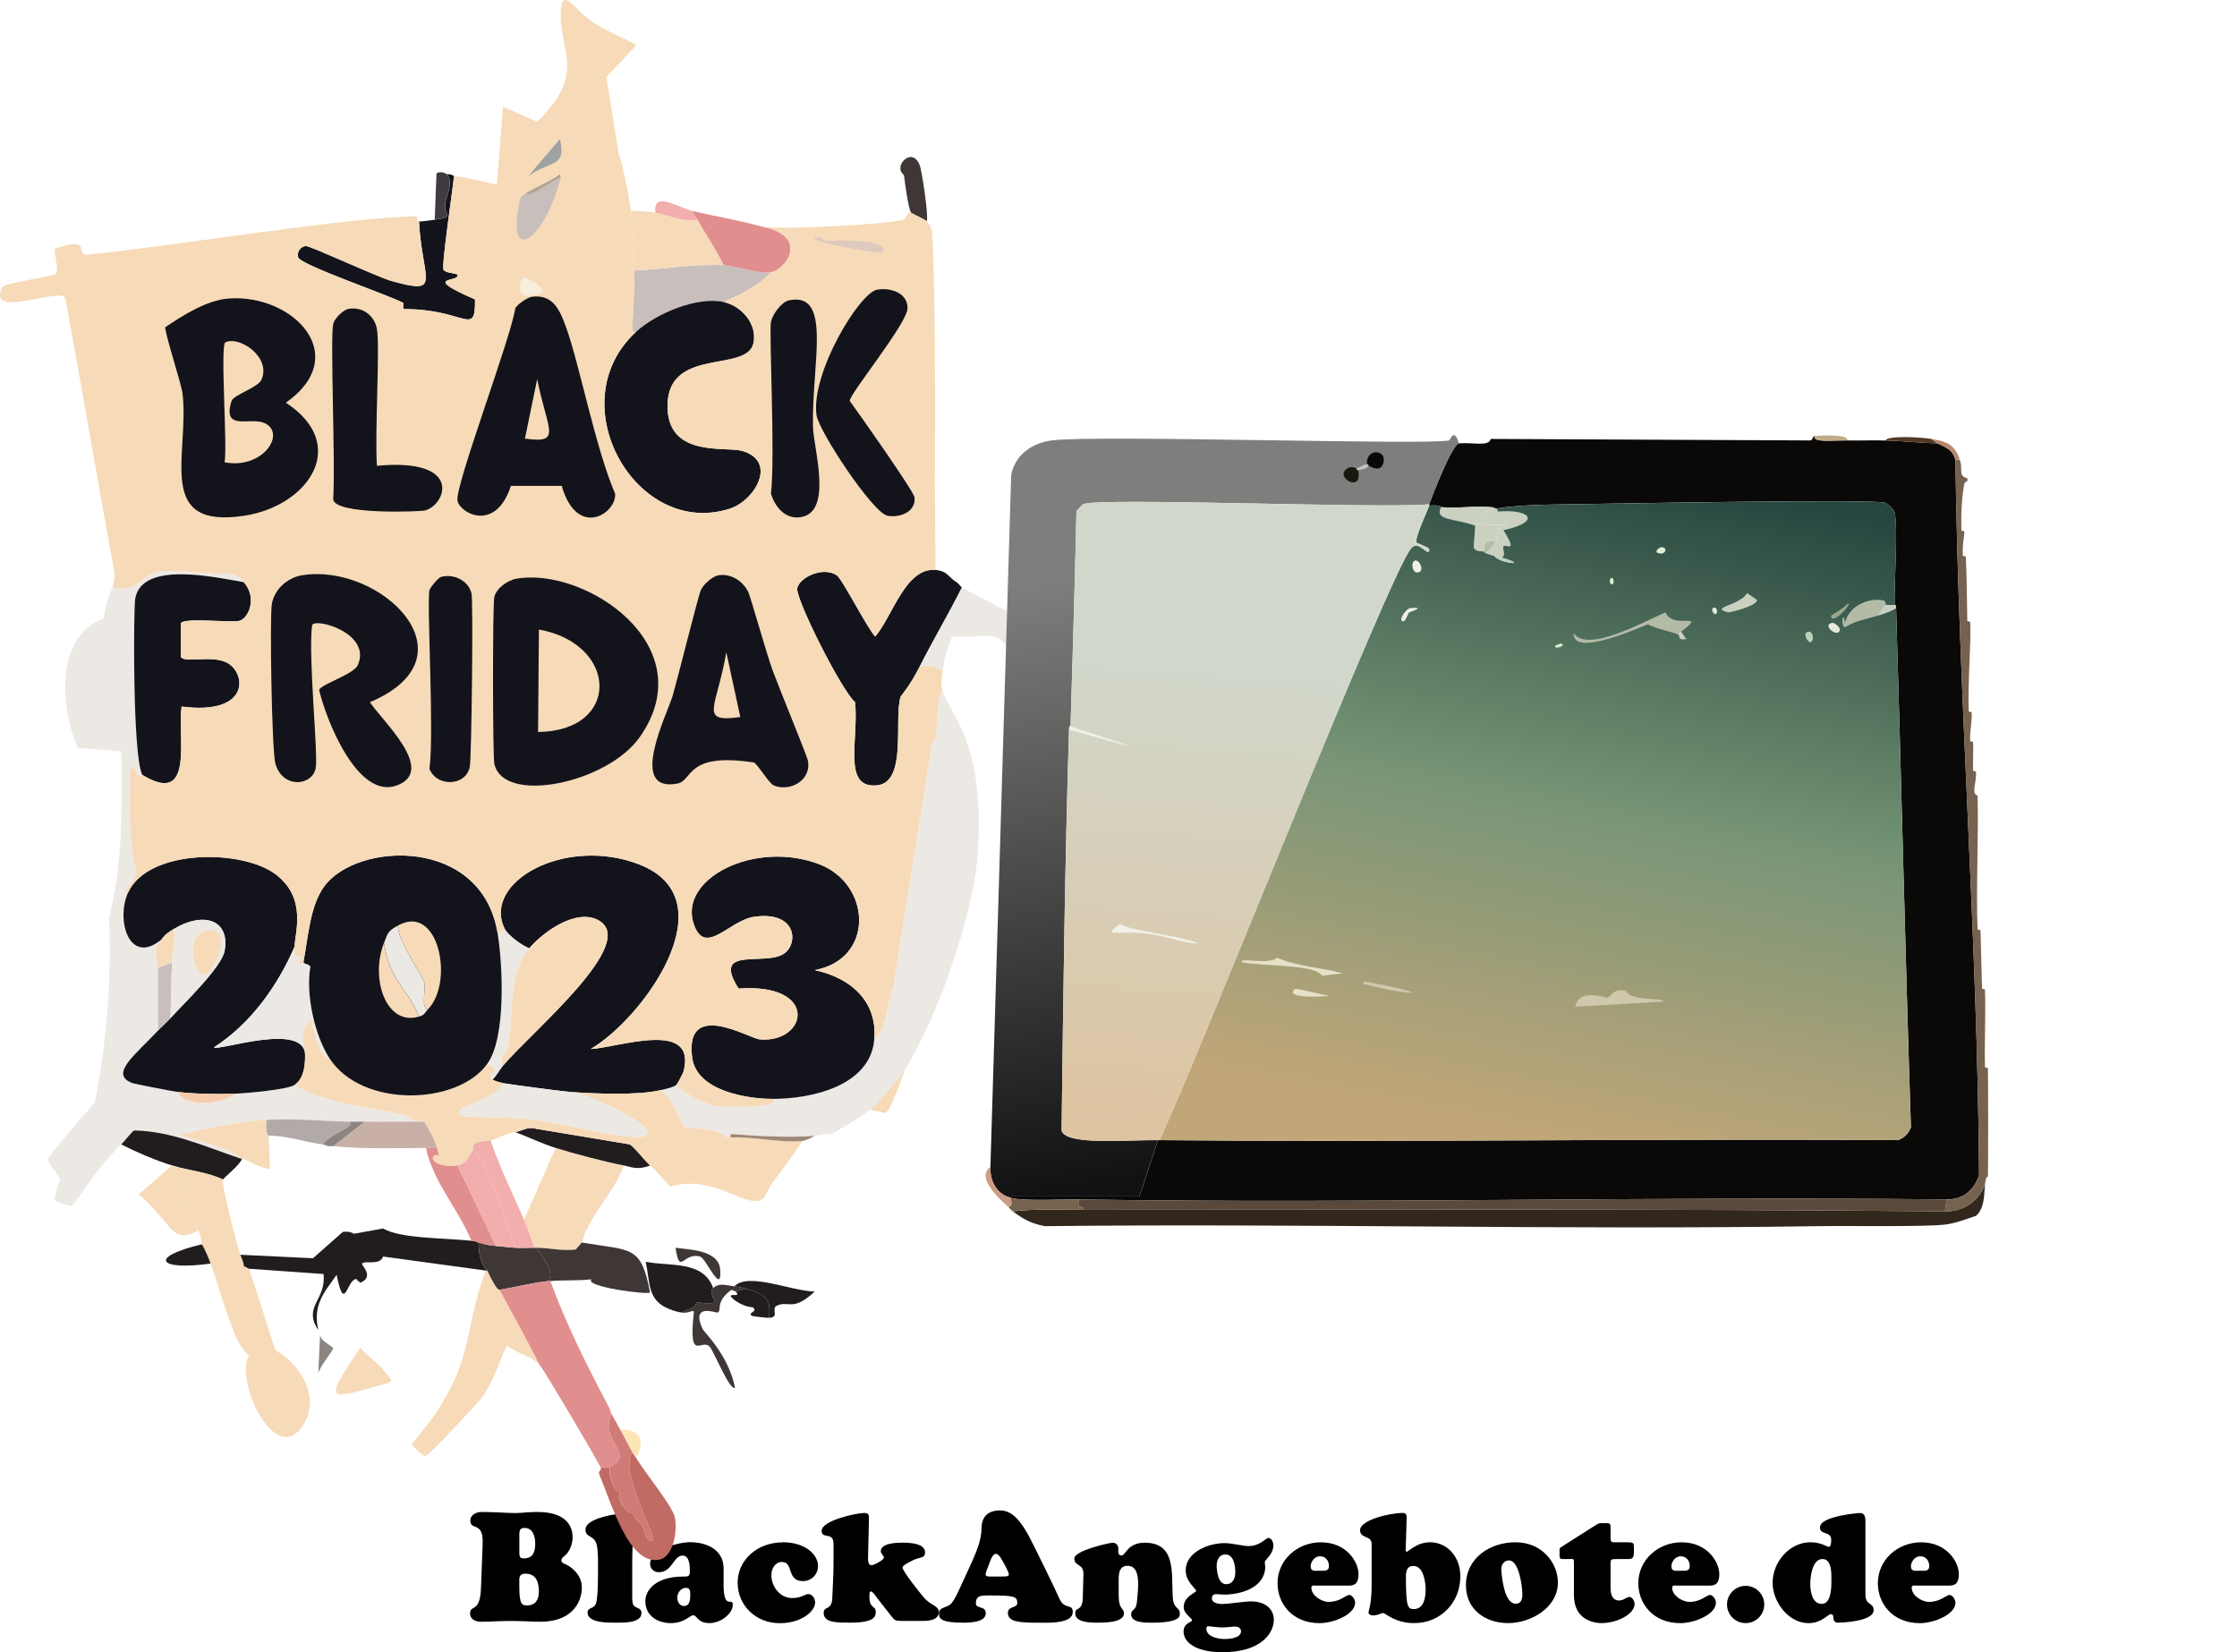 <?xml version="1.0" encoding="UTF-8"?> <svg xmlns="http://www.w3.org/2000/svg" xmlns:xlink="http://www.w3.org/1999/xlink" id="Ebene_1" data-name="Ebene 1" viewBox="0 0 493.74 364.63"><defs><style> .cls-1 { fill: #9ea2a1; } .cls-1, .cls-2, .cls-3, .cls-4, .cls-5, .cls-6, .cls-7, .cls-8, .cls-9, .cls-10, .cls-11, .cls-12, .cls-13, .cls-14, .cls-15, .cls-16, .cls-17, .cls-18, .cls-19, .cls-20, .cls-21, .cls-22, .cls-23, .cls-24, .cls-25, .cls-26, .cls-27, .cls-28, .cls-29, .cls-30, .cls-31, .cls-32, .cls-33, .cls-34, .cls-35, .cls-36, .cls-37, .cls-38, .cls-39, .cls-40, .cls-41, .cls-42, .cls-43, .cls-44 { stroke-width: 0px; } .cls-2 { fill: #b6876d; } .cls-3 { fill: #c06b63; } .cls-4 { fill: #403b42; } .cls-5 { fill: url(#Unbenannter_Verlauf_77); } .cls-6 { fill: #ece8e4; } .cls-7 { fill: #32271d; } .cls-8 { fill: #13141b; } .cls-9 { fill: #d07b77; } .cls-10 { fill: #f0f0e7; } .cls-11 { fill: #f7dab8; } .cls-12 { fill: #c8b0a7; } .cls-13 { fill: #cad1c0; } .cls-14 { fill: #211d1e; } .cls-15 { fill: #c2c2c0; } .cls-16 { fill: #f6ccad; } .cls-18 { fill: #e18e8f; } .cls-19 { fill: #f1aeac; } .cls-20 { fill: #99a990; } .cls-21 { fill: #dcf0cf; } .cls-22 { fill: #8b847f; } .cls-23 { fill: #ddcabd; } .cls-24 { fill: #5a493b; } .cls-25 { fill: url(#Unbenannter_Verlauf_75); } .cls-26 { fill: url(#Unbenannter_Verlauf_93); } .cls-27 { fill: #0a0908; } .cls-28 { fill: #f7eedb; } .cls-29 { fill: #b1aaa9; } .cls-30 { fill: #3e3736; } .cls-31 { fill: #533a25; } .cls-32 { fill: #c2ab88; } .cls-33 { fill: #c8bfbc; } .cls-34 { fill: #9e8877; } .cls-35 { fill: #d0c8ac; } .cls-36 { fill: #cc9d84; } .cls-37 { fill: #bcd1b9; } .cls-38 { fill: #18180f; } .cls-39 { fill: #b3bba7; } .cls-40 { fill: #e6e2c8; } .cls-41 { fill: #77624f; } .cls-42 { fill: #fee5b6; } .cls-43 { fill: #b1a492; } .cls-44 { fill: #e4ebd8; } </style><linearGradient id="Unbenannter_Verlauf_77" data-name="Unbenannter Verlauf 77" x1="367.26" y1="104.58" x2="336.37" y2="262.88" gradientUnits="userSpaceOnUse"><stop offset="0" stop-color="#26453f"></stop><stop offset=".43" stop-color="#709072"></stop><stop offset=".49" stop-color="#7c9677"></stop><stop offset=".92" stop-color="#c1a678"></stop></linearGradient><linearGradient id="Unbenannter_Verlauf_75" data-name="Unbenannter Verlauf 75" x1="256.3" y1="96.05" x2="283.37" y2="255.05" gradientUnits="userSpaceOnUse"><stop offset=".17" stop-color="#7e7e7c"></stop><stop offset="1" stop-color="#121112"></stop></linearGradient><linearGradient id="Unbenannter_Verlauf_93" data-name="Unbenannter Verlauf 93" x1="276.88" y1="111.78" x2="267.24" y2="249.83" gradientUnits="userSpaceOnUse"><stop offset=".26" stop-color="#d1d7cb"></stop><stop offset="1" stop-color="#dec4a1"></stop></linearGradient></defs><g><path class="cls-17" d="m124.51,343.45c-.31.27-.61.48-.61.92s.37.58.71.75c1.39.54,3.81,2.35,3.81,5.2,0,3.4-2.28,7.58-9.11,7.58-1.16,0-2.21-.03-3.23-.1-1.02-.03-2.04-.07-3.09-.07-1.16,0-2.35.03-3.5.07-1.16.07-2.31.1-3.5.1-1.05,0-2.24-.61-2.24-1.8,0-2.11,2.21.03,2.41-5.61l.37-9.79c.2-5.13-2.72-2.79-2.72-5.13,0-1.29,1.39-1.9,2.45-1.9,1.26,0,2.52.07,3.77.1,1.26.07,2.52.14,3.77.14.82,0,1.6-.07,2.38-.14.78-.03,1.6-.1,2.38-.1,6.22,0,7.82,2.96,7.82,5.58,0,1.56-.65,3.23-1.87,4.22v-.02h0Zm-9.89-1.5c0,1.33-.07,1.97.99,1.97,2.04,0,2.52-1.43,2.52-3.3,0-1.53-.51-3.43-2.38-3.43-1.26,0-1.12,1.02-1.12,2.01v2.75h-.01Zm0,8.29c0,3.94.65,4.05,1.7,4.05,1.94,0,2.62-1.33,2.62-3.09,0-2.07-.61-3.91-2.99-3.91-1.05,0-1.29.54-1.33,1.26v1.7h0Z"></path><path class="cls-17" d="m139.54,351.64c0,.61-.03,1.73.14,2.28.37,1.22,1.9.65,1.9,2.07,0,2.28-4.15,2.11-5.61,2.11s-6.29.17-6.29-2.24c0-1.19,1.46-.75,1.87-2.01.44-1.39.44-5.64.44-7.31,0-1.33.07-3.88-.24-5.41-.51-2.52-2.52-1.63-2.52-3.57,0-2.96,8.84-3.67,9.32-3.67,1.16,0,1.43.75,1.43,1.77,0,.78-.44,4.52-.44,9.38v6.6h0Z"></path><path class="cls-17" d="m159.7,349.6c0,5.98,2.04,2.72,2.04,4.56,0,1.94-2.65,4.04-5.13,4.04-2.69,0-2.75-1.73-3.6-1.73-.41,0-.85.44-1.6.85-.75.44-1.77.88-3.33.88-2.82,0-5.64-1.5-5.64-4.86,0-2.41,2.31-5.41,8.29-5.41,1.05,0,1.53.07,1.53-1.16,0-1.12-.03-3.47-1.6-3.47-2.04,0-2.24,3.67-5.27,3.67-1.09,0-1.9-.78-1.9-1.87,0-2.89,5.75-4.76,8.98-4.76,1.94,0,7.24.75,7.24,5.85v3.4h0,0Zm-10.2,2.99c0,.88.48,1.84,1.46,1.84,1.29,0,1.39-1.39,1.39-2.41,0-.75.03-1.6-.92-1.6-1.16,0-1.94,1.09-1.94,2.18h0Z"></path><path class="cls-17" d="m172.76,340.36c5.1,0,7.79,2.82,7.79,5.2,0,1.9-1.43,3.37-3.33,3.37-3.67,0-1.97-4.22-4.66-4.22-1.5,0-2.31,1.53-2.31,2.89,0,2.52,1.87,5.07,4.56,5.07,2.14,0,2.86-.88,3.57-.88.92,0,1.53,1.02,1.53,1.84,0,2.01-3.06,4.59-7.82,4.59-5.13,0-9.28-3.77-9.28-8.97,0-4.9,4.25-8.87,9.96-8.87v-.02h0Z"></path><path class="cls-17" d="m193.53,352.56c-.14-.2-.95-1.36-1.29-1.36-.37,0-.34.75-.34.95-.1,3.03,1.39,2.01,1.39,3.6,0,.95-.24,2.35-5.54,2.35-2.79,0-5.95.1-5.95-2.14,0-1.63,1.8-.44,1.9-3.3.1-2.38.27-5.61.27-7.11v-4.86c0-2.75-2.62-.92-2.62-2.86,0-2.28,7.68-3.94,9.49-3.94.92,0,.99.54.95,1.29l-.17,7.21c-.07,2.18-.07,3.03.75,3.03.54,0,2.72-1.16,2.72-1.67,0-.48-.68-.75-.68-1.43,0-1.77,3.47-1.87,4.66-1.87,1.39,0,5.1.03,5.1,2.14,0,1.53-1.26.82-3.3,2.07-.34.17-1.67.85-1.67,1.26,0,.85,3.98,5.75,4.62,6.53,1.53,1.9,3.4,1.87,3.4,3.3,0,1.05-.78,1.97-3.4,1.97h-4.79c-1.36,0-1.53-.07-2.35-1.12l-3.16-4.04h0,0Z"></path><path class="cls-17" d="m214.17,345.46c1.05-2.35,2.45-5.34,2.45-8.02,0-2.35,1.09-4.11,4.11-4.11s4.83,3.03,6.15,5.27c.58.99,5.71,11.39,6.94,14.18,1.12,2.58,2.96,1.02,2.96,2.96,0,2.48-4.83,2.38-6.53,2.38-4.86,0-7.79-.03-7.79-2.14,0-1.63,2.07-1.02,2.07-2.21,0-1.53-.85-1.67-6.32-1.67-1.77,0-2.82.07-2.82,1.73,0,1.33,2.18.44,2.18,2.21,0,2.04-3.67,2.07-5.03,2.07-4.86,0-5.3-.92-5.3-2.01,0-1.6,1.84-1.12,2.82-2.35.75-.92,1.46-2.55,1.97-3.64l2.14-4.66h0Zm7.14,2.45c.34,0,1.36.07,1.36-.44s-.99-2.28-1.26-2.75c-.31-.54-.88-1.8-1.63-1.8-.82,0-1.39,2.04-1.53,2.41s-.71,1.7-.71,2.11c0,.58.85.48,1.22.48h2.55Z"></path><path class="cls-17" d="m246.91,352.05c0,3.3,1.16,2.72,1.16,4.01,0,2.11-4.52,2.04-5.92,2.04s-4.83,0-4.83-2.04c0-1.63,1.56-.17,1.67-3.5l.14-5.1c.07-2.52-2.01-1.7-2.01-3.5s7.82-3.5,8.5-3.5c.75,0,1.22.65,1.22,1.33,0,.2-.03.41-.03.61,0,.41.17.88.68.88.54,0,.85-.71,1.53-1.43.68-.68,1.7-1.39,3.64-1.39,7.04,0,5.85,6.9,6.19,12.07.17,2.69,1.56,2.07,1.56,3.54,0,.61.14,2.04-6.26,2.04-1.22,0-4.49.07-4.49-1.84,0-1.22,1.12-.65,1.29-2.86.17-2.41,1.12-7.85-2.07-7.85-2.18,0-1.97,2.35-1.97,3.88v2.62h0Z"></path><path class="cls-17" d="m269.9,364.63c-6.29,0-8.67-2.38-8.67-4.56,0-1.97,1.87-2.01,1.87-2.52,0-.44-1.84-1.39-1.84-2.89,0-2.41,2.75-3.13,2.75-3.6,0-.41-2.31-1.97-2.31-4.49,0-4.11,5.13-6.02,8.57-6.02,1.73,0,4.08.65,5.27.65,2.58,0,3.88-1.8,4.39-1.8.78,0,1.12,1.02,1.12,1.67,0,1.9-1.9,3.26-1.9,3.64,0,.34.1.71.1,1.05,0,4.59-5.34,6.15-9.08,6.15-.58,0-1.16-.1-1.77-.1s-.92.37-.92.92c0,1.05,1.5,1.26,2.28,1.26,1.05,0,5-.58,6.36-.58,3.54,0,5.03,2.01,5.03,4.04,0,3.06-2.92,7.17-11.25,7.17h0Zm.34-2.92c1.12,0,3.67-.17,3.67-1.73,0-.71-.68-1.02-1.33-1.02-.51,0-1.84.2-2.92.2-.78,0-2.62-.27-2.99-.27-.31,0-.41.31-.41.54,0,1.8,2.65,2.28,3.98,2.28h0Zm.2-18.66c-1.33,0-1.9,1.26-1.9,2.45,0,1.29.34,4.11,2.07,4.11,1.53,0,2.04-1.33,2.04-2.65,0-1.39-.31-3.91-2.21-3.91h0Z"></path><path class="cls-17" d="m290.36,349.91c-.37,0-.92-.1-.92.48,0,1.7,2.21,3.13,3.81,3.13,2.55,0,3.81-1.53,4.52-1.53s1.33,1.05,1.33,1.7c0,2.62-4.79,4.52-7.85,4.52-6.12,0-9.28-4.42-9.28-8.8,0-5.24,4.45-9.04,9.55-9.04,5.78,0,8.33,4.45,8.33,7,0,2.24-1.02,2.55-2.11,2.55h-7.38,0Zm2.96-4.28c0-1.22-.75-2.18-2-2.18-1.12,0-2.04,1.16-2.04,2.24,0,1.22,1.16.95,2.04.95s2,.2,2-1.02h0Z"></path><path class="cls-17" d="m310.25,341.92c0,.17-.03.54.24.54.17,0,.71-.54,1.6-1.05.88-.54,2.07-1.05,3.57-1.05,3.6,0,6.66,3.03,6.66,7.51,0,5.81-4.35,10.33-10.2,10.33-4.28,0-6.29-2.21-6.83-2.21s-1.09.51-2.21.51c-.48,0-1.02-.14-1.02-.68s.68-1.63.68-6.05v-9.04c0-1.97-2.55-1.09-2.55-3.03,0-2.28,6.6-3.81,9.42-3.81.92,0,.88.71.85,1.46l-.2,6.56h-.01Zm1.73,3.67c-1.5,0-1.67,1.22-1.67,2.38,0,6.59.38,7.14,1.73,7.14,2.24,0,2.62-2.55,2.62-4.28,0-1.6-.44-5.24-2.69-5.24h.01Z"></path><path class="cls-17" d="m323.55,349.88c0-6.08,5.34-9.52,10.95-9.52,5.95,0,9.35,4.66,9.35,8.87,0,5.58-5.98,8.97-10.98,8.97s-9.31-2.96-9.31-8.33h-.01Zm9.48-5.51c-1.12,0-1.73,1.05-1.67,2.04.14,2.14.75,7.38,3.09,7.51,1.29.07,1.56-1.02,1.56-2.11,0-1.53-.68-7.45-2.99-7.45h.01Z"></path><path class="cls-17" d="m355.47,350.39c0,2.28.95,2.82,1.87,2.82,1.05,0,1.67-.78,2.28-.78.68,0,1.16.95,1.16,1.56,0,2.24-3.88,4.21-7.31,4.21-1.73,0-6.08-.75-6.08-6.15v-7c0-.61,0-.85-.17-.95s-.54-.03-1.33-.03c-.88,0-1.33.03-1.5-.14-.24-.24-.17-.58-.17-1.36,0-.48-.1-.85.31-1.12l7.75-4.93c.78-.48.75-.37,1.77-.37,1.36,0,1.43-.14,1.43,1.43,0,1.05-.07,2.11.1,2.52.1.27.34.27,1.22.27h2.38c1.46,0,1.46.1,1.46,1.63,0,1.94-.24,2.07-1.56,2.07h-2.35c-1.19,0-1.26.03-1.26,1.26v5.07h0Z"></path><path class="cls-17" d="m369.99,349.91c-.37,0-.92-.1-.92.48,0,1.7,2.21,3.13,3.81,3.13,2.55,0,3.81-1.53,4.52-1.53s1.33,1.05,1.33,1.7c0,2.62-4.79,4.52-7.85,4.52-6.12,0-9.28-4.42-9.28-8.8,0-5.24,4.45-9.04,9.55-9.04,5.78,0,8.33,4.45,8.33,7,0,2.24-1.02,2.55-2.11,2.55h-7.38,0Zm2.96-4.28c0-1.22-.75-2.18-2.01-2.18-1.12,0-2.04,1.16-2.04,2.24,0,1.22,1.16.95,2.04.95s2.01.2,2.01-1.02h0Z"></path><path class="cls-17" d="m385.29,358.2c-2.28,0-4.11-1.84-4.11-4.11s1.84-4.11,4.11-4.11,4.11,1.84,4.11,4.11-1.84,4.11-4.11,4.11Z"></path><path class="cls-17" d="m411.74,351.98c0,2.38,1.8,1.6,1.8,3.37,0,2.58-7.45,2.75-7.82,2.75-1.73,0-.51-1.87-1.63-1.87-.31,0-.82.48-1.6.99-.78.48-1.84.99-3.33.99-4.45,0-7.92-4.73-7.92-8.91,0-4.52,3.67-8.94,8.36-8.94,2.35,0,3.67,1.02,4.04,1.02.51,0,.54-1.12.54-1.5,0-2.11-2.48-.99-2.48-2.82,0-2.52,8.67-3.16,8.77-3.16,1.02,0,1.26.71,1.26,1.84v16.25h.01Zm-9.49-7.92c-2.28,0-2.69,3.91-2.69,5.51s.41,4.39,2.52,4.39c2.28,0,2.14-4.18,2.14-5.68,0-1.33,0-4.22-1.97-4.22h0Z"></path><path class="cls-17" d="m422.86,349.91c-.37,0-.92-.1-.92.48,0,1.7,2.21,3.13,3.81,3.13,2.55,0,3.81-1.53,4.52-1.53s1.33,1.05,1.33,1.7c0,2.62-4.79,4.52-7.85,4.52-6.12,0-9.28-4.42-9.28-8.8,0-5.24,4.45-9.04,9.55-9.04,5.78,0,8.33,4.45,8.33,7,0,2.24-1.02,2.55-2.11,2.55h-7.38,0Zm2.96-4.28c0-1.22-.75-2.18-2.01-2.18-1.12,0-2.04,1.16-2.04,2.24,0,1.22,1.16.95,2.04.95s2.01.2,2.01-1.02h0Z"></path></g><g><g><g><path class="cls-30" d="m162.05,283.87c.94.1,2.55.45,3.48.77-2.08-.25-2.94.37-3.09.39-.05,0-.86-.29-.97-.39-3.76,2.65-2.05,4.67-3.09,5.02-.36.12-6.01-2.19-3.29,3.67.32.68,5.67,5.62,7.15,12.95-1.22.68-4.69-8.12-5.6-9.08-1.86-1.94-4.74,3.83-3.48-7.73-.25-.49-1.12.46-2.71.19,1.17-.9,2.84-.58,3.29-2.32,7.28,1.33,1.85-1.5,3.67-3.09,1.41-1.23,2.81-.58,4.64-.39h0Z"></path><path class="cls-22" d="m70.64,294.69c.48,1.59,2.85,2.38,2.9,2.9.03.32-3.31,4.48-3.29,5.6l.39-8.5Z"></path></g><path class="cls-33" d="m159.73,58.53c2.89.16,7.66,2.01,10.44,1.55-2.79,2.98-6.74,4.99-10.44,6.57-5.86-1.3-14.92,2.53-19.33,6.57-.29,0-.77.06-.77-.19-.08-4.36.47-8.91.39-13.34,6.57-.24,13.12-1.54,19.71-1.16h0Z"></path></g><g><path class="cls-6" d="m53.82,128.49c-5.99-.98-22.5-4.86-23.96,3.67-.37,2.16-.61,34.54,1.55,38.85-.22-.13-.55.41-.58.39-.9-.58-.72-2.62-2.13-1.74.13,7.73-.58,15.64,1.55,23.19-1.5,2.85-3.61,4.3-1.93,4.06-2.8,6.03.18,16.35,7.34,10.44-.34.52-.69.95-1.16,1.35-.32,2.91.39,4.59.39,4.83-.1,4.63.07,9.28,0,13.91-4.8,5.18-10.98,9.64-5.6,11.6.47.17,8.92,1.82,9.86,1.93,1.58,3.65,10.49,2.67,12.76.39,2.5-.09,11.59-.9,13.14-1.93,7.39,4.59,18.62,4.99,25.32,6.96.2.06-.56.85,3.29,1.16-4.38-.06-8.76.08-13.14,0-1.16-.02-2.32.02-3.48,0-6.03-.1-12.12-.76-18.17-.39-6.46.4-12.96,1.83-19.33,3.29,3.66,1.3,11.62,2.97,13.53,5.22-7.66-2.57-15.22-6.04-23.38-6.18-.53.13-2.33,2.57-2.9,3.09-5.79,5.31-10.17,13.31-11.02,13.53-.19.05-3.51-.86-3.67-1.35-.22-.67,1.18-4.4,1.16-4.64-.03-.25-2.72-3.77-2.71-4.25.03-.82,9.26-11.09,10.44-12.76,2.58-13.42,3.65-26.91,3.09-40.58,3.11-12.05,2.81-24.4,2.71-36.72l-9.66-.77c-3.81-9-5.08-24.47,5.8-28.6.52-4.66,1.87-6.42,1.93-6.76,5.11,1.22,7-2.94,9.86-3.48,3.78-.71,11.65.68,15.85.39,2.12.43,2.2.71,3.29,1.93l-.04-.03h0Z"></path><path class="cls-8" d="m206.5,125.78c2.71.25,2.9,1.72,4.64,2.71.32.18,1.01,1.08,1.16,1.16-2.93,5.87-6.32,11.54-9.28,17.39-2.33,4.61-4.13,6.38-4.25,6.76-1.55,4.74,1.58,18.88-5.22,19.52-7.73.73-3.97-10.14-4.83-18.36-3.09-2.7-13.17-22.87-12.76-25.12.43-2.35,5.55-4.92,8.7-2.9,1.22.78,6.64,11.51,8.5,13.53,3.81-4.36,6.67-15.3,13.34-14.69h0Z"></path><path class="cls-6" d="m208.05,148.2c-1.19-1.37-3.38-1.15-5.02-1.16,2.96-5.85,6.34-11.52,9.28-17.39,4.72,2.69,9.77,4.88,14.3,7.92l-3.29,7.15c-2.88-6.55-5.79-3.69-13.14-4.25-1.08,2.46-1.85,5.05-2.13,7.73h0Z"></path><path class="cls-14" d="m53.05,255.66c.12.04.27-.04.39,0-.32,1.29-4.12,4.35-4.25,4.64-3.52-1.67-7.57-1.94-11.21-3.09-3.78-1.19-7.66-2.85-11.21-4.64.56-.52,2.37-2.96,2.9-3.09,8.16.15,15.73,3.62,23.38,6.18Z"></path><path class="cls-11" d="m84.36,302.04c3.55,4.12,1.32,2.11,1.55,3.09-13.54,3.75-15.05,5.13-6.38-7.73,1.31,1.67,3.5,3.09,4.83,4.64Z"></path><path class="cls-30" d="m203.02,36.5c.36.88,1.93,10.61,1.55,12.37-.41-.47-3.3-1.69-3.48-1.93-.59-.82-1.36-6.57-1.55-8.12-.06-.51-1.03-.66-.77-2.13.26-1.47,2.86-3.64,4.25-.19Z"></path><g><path class="cls-8" d="m100.21,38.82c-.22,2.59-2.8,19.76-2.32,20.68.43.83,2.97.74,3.09,1.16.52,1.72-8.4.09,3.87,5.41.07,8.47-2.06,2.12-15.65,2.13-.42-.29-.07-1.28-.19-1.35-3.12-1.72-22.63-8.36-23.19-10.05-.38-1.15.53-2.49,1.74-2.51,1.02-.02,16.21,7.04,18.94,7.73,11.29,3.17,6.67-.12,5.99-13.14.82,0,2.58-.27,3.48-.39,4.58-.61,1.86-1.08,2.32-3.67.37-2.11,1.8-4.37.39-6.38,1.21.03,1.28.35,1.55.39h-.02Z"></path><path class="cls-4" d="m98.66,38.43c1.41,2.01-.02,4.27-.39,6.38-.45,2.59,2.26,3.06-2.32,3.67l.39-10.24c1.26-.64,2.09.19,2.32.19Z"></path></g><g><path class="cls-6" d="m208.05,152.45c1.15,4.84,9.52,10.49,7.73,36.14-.93,13.31-9.03,36.49-16.23,47.74-.99,1.54-6.02,7.4-7.34,8.5-.82.68-7.95,5.2-8.7,5.41-1.23.09-2.45.26-3.67.39-4.77.51-13.58.04-18.55-.39-.58-.05-.12.87-.97.77-.17-.02-.19-.89-3.09-1.55-.85-.19-5.87-.61-6.18-.77-1.62-2.82-2.57-6.1-5.22-8.12.87-.21,2.86-.62,3.48-1.16,1.54,1.81,6.6,4.33,8.7,4.64,1.45.22,14.14.69,12.56-1.55,8.44,0,21.55-2.8,22.42-13.14,2.63-1.87,2.91-8.51,4.25-11.79,2.69-17.94,5.77-35.79,8.5-53.73.03-.18.75-.59.77-.77.4-2.65.24-10.06,1.55-10.63h-.01Z"></path><path class="cls-11" d="m199.54,236.33c-.14,1.32-3.15,8.36-3.48,8.7-.98,1.02-1.28.39-2.32.19-.52-.1-.92.12-1.55-.39,1.32-1.1,6.36-6.96,7.34-8.5h.01Z"></path></g><path class="cls-42" d="m140.4,321.75c-.24-.4-.57-.81-.77-1.16-.96-1.65-1.77-3.37-2.71-5.02,4.66-.39,5.43,2.88,3.48,6.18h0Z"></path><path class="cls-8" d="m192.97,229.37c-.87,10.34-13.98,13.15-22.42,13.14-5.81,0-16.79-1.79-17.78-9.08-1.76-13.03,12.59-4.27,14.88-4.06,10.49.95,13.38-12.47-4.64-11.21-6.1-9.56,5.83-4.82,10.05-7.73,3.16-2.17,2.86-9.42-6.57-8.12-5.55.77-10.8,8.85-13.34,1.74-3.59-10.08,13.37-18.76,27.64-13.34,11.52,4.38,12.35,20.91-.97,23.38,7.78,1.66,13.86,6.76,13.14,15.27h0Z"></path><path class="cls-8" d="m65.03,208.89c-3.77,8.75-9.75,17.07-17.78,22.23.5,1.06,20.65-6.05,20.1,2.13-.03,2.14-.34,4.87-2.32,6.18-1.55,1.03-10.64,1.84-13.14,1.93-3.94.15-8.85.08-12.76-.39-.93-.11-9.38-1.76-9.86-1.93-5.38-1.95.81-6.42,5.6-11.6.86-.93,1.83-1.73,2.71-2.71,2.7-3,11.31-11.21,11.98-14.88,1.25-6.85-4.63-8.8-11.21-4.83-1.11.67-1.97,1.19-2.71,2.32-7.16,5.91-10.15-4.41-7.34-10.44,4.48-9.64,25.25-9.58,32.66-3.87,6.85,5.29,4.09,12.91,4.06,15.85h.01Z"></path><path class="cls-8" d="m149.29,239.42c-.61.54-2.61.95-3.48,1.16-4.98,1.21-14.69.79-20.1.39-1.7-.13-13.7-1.71-14.69-1.93-.66-.15-1.72-.43-2.32-.77.91-.91,1.51-2.14,2.32-3.09,6.51-7.67,30.08-27.12,21.07-32.08-4.88-2.68-12.15,2.5-15.27,6.18-1.57-.55-4.75-2.92-5.41-4.25-5.14-10.31,13.2-20.58,29.57-14.3,20.12,7.71.88,34.1-10.63,40.78,5.89-.24,23.63-6.74,20.49,5.02-.09.34-1.38,2.75-1.55,2.9h0Z"></path><path class="cls-8" d="m159.73,66.65c3.92.87,7.47,4.82,6.57,9.08-1.43,6.77-19.69.47-18.94,14.69.56,10.54,12.89,8.06,16.43,9.08,7.93,2.29,2.84,10.98-2.71,12.76-20.74,6.65-37.76-23.38-20.68-39.04,4.4-4.04,13.47-7.87,19.33-6.57h0Z"></path><path class="cls-8" d="m53.82,128.49c2.99,3.37,1.08,7.96-.97,8.5-1.93.51-12.33-.81-12.95.58v7.34c.68,1.53,6.81-.48,10.24,1.35,4.21,2.25,5.19,11.62-10.05,9.66-.99,6.67,2.98,22.21-8.7,15.07-2.16-4.3-1.92-36.68-1.55-38.85,1.47-8.53,17.97-4.65,23.96-3.67l.02.02Z"></path><path class="cls-6" d="m66.96,212.37c.57.59,1.08.25,1.55.97-1.08,5.98.91,15.18,4.25,20.29-2.05,0-3.59-6.26-4.06-8.5-3,2.69-1.32,5.04-1.35,8.12.55-8.18-19.6-1.07-20.1-2.13,8.03-5.15,14.01-13.48,17.78-22.23-.03,3.56.46,1.15,1.55,2.51.04.05-.88.68-.19,1.35.02.02.42-.55.58-.39h-.01Z"></path><path class="cls-11" d="m144.66,46.93c2.87.53,6.43,2.22,9.28,1.55,1.93,3.35,4.17,6.53,5.8,10.05-6.6-.38-13.15.92-19.71,1.16-.08-4.36-.19-8.82-.77-13.14,1.68.04,3.79.09,5.41.39h0Z"></path><path class="cls-6" d="m111.41,205.02c.66,1.33,3.85,3.71,5.41,4.25-4.78,5.65-3.35,14.5-4.64,21.45-.32,1.72-2.2,2.56-1.16,4.45-.81.95-1.41,2.18-2.32,3.09-2.04-1.18,2.79-1.51-1.16-3.48,4.17-5.82,3.42-21.54,2.32-28.6l1.55-1.16Z"></path><g><path class="cls-11" d="m110.25,284.64c3.03,5.5,6.01,11.04,8.89,16.62-2.02-2.22-4.93-2.43-7.15-4.25-.62.14-2.61,7.13-5.6,11.4-.52.74-11.66,12.86-12.56,12.95-.47.05-2.88-2.32-2.9-2.51-.04-.45,3.77-4.6,5.41-7.15,8.21-12.76,5.94-17.51,10.82-31.31h.39c2.3,4.97,2.58,4.03,2.71,4.25,0,0-.01,0,0,0Z"></path><path class="cls-11" d="m137.7,257.2c-2.14,6.03-7.66,11.03-9.28,17.01l-1.35,1.55c-2.87.37-5.96-.35-8.7-.39h-.39c-.75-2.03-1.46-4.21-2.32-6.18l6.96-15.85c3.62,1.14,11.45,3.21,15.07,3.87h0Z"></path></g><path class="cls-14" d="m143.5,257.2c-2.86,1.14-4.35.26-5.8,0-3.62-.66-11.46-2.72-15.07-3.87-2.99-.94-5.95-2.38-8.89-3.48,1.43-.26,2.79-1.27,4.45-.77l20.87,3.48c1.65,1.33,2.9,3.24,4.45,4.64h0Z"></path><g><path class="cls-11" d="m72.76,233.62c7.15,10.94,28.2,10.33,34.79,1.16,3.95,1.97-.88,2.3,1.16,3.48.6.35,1.66.62,2.32.77-1.01,2.67-8.24,5.08-8.7,5.41-4.25,3.12,5.12,1.41,15.85,2.71,7.58.92,28.03,6.66,24.35,1.93-1.95-2.5-12.85-7.77-16.81-8.12,5.41.41,15.12.82,20.1-.39,2.64,2.02,3.6,5.3,5.22,8.12.31.16,5.34.58,6.18.77,2.9.66,2.92,1.53,3.09,1.55.85.1.39-.82.97-.77.03.25-.06.57,0,.77.18.67,7.5,9.67,8.89,10.44-.27.35-1.41,2.78-1.55,2.9-3.43,3.15-10.44-5.37-20.68-2.51-.31-.09-2-2.44-4.45-4.64-1.55-1.4-2.8-3.31-4.45-4.64l-20.87-3.48c-1.66-.49-3.02.52-4.45.77-2.41.43-3.37,1.1-5.41,1.93-.17.07-2.64-.14-3.67.77-.4.35-.09,1.04-.19,1.16-1.45,1.7-.89,2.79-3.48,3.48-2.27.6-5.82-.48-5.41-1.74.52-1.6,1.97,1.1.77-2.51-.66-1.98-1.66-3.64-2.71-5.41-3.85-.31-3.09-1.1-3.29-1.16-6.7-1.97-17.92-2.37-25.32-6.96,1.98-1.32,2.29-4.04,2.32-6.18.04-3.07-1.64-5.43,1.35-8.12.47,2.25,2.01,8.51,4.06,8.5h.02Z"></path><path class="cls-11" d="m177.12,251.79c-2.18,3.31-4.56,6.51-6.96,9.66-1.39-.76-8.71-9.77-8.89-10.44,4.81-.21,11.33,1.27,15.85.77h0Z"></path></g><path class="cls-34" d="m179.83,250.63c-.64.46-1.97,1.08-2.71,1.16-4.51.5-11.04-.99-15.85-.77-.06-.2.03-.52,0-.77,4.97.43,13.78.9,18.55.39h.01Z"></path><g><g><path class="cls-11" d="m49.18,260.29c-.38.84,3.18,14.85,3.87,16.62.31.81.76,1.61.77,2.51l1.16.58,5.8,17.97c5.84,3.26,10.21,10.87,5.8,17.01-6.14,8.54-14.9-10.73-11.6-15.85-3.29-1.96-6.09-13.86-8.5-20.29-1.31-3.49-1.85-4.03-1.93-4.25-.06-.15.06-.94-.77-3.09-1.87-4.79-4.09-9.44-5.8-14.3,3.64,1.15,7.69,1.42,11.21,3.09h-.01Z"></path><path class="cls-11" d="m43.77,271.5c-5.94,3.52-5.81-1.81-13.14-7.92l7.34-6.38c1.71,4.86,3.93,9.51,5.8,14.3h0Z"></path></g><path class="cls-11" d="m58.85,247.15c-.27,3.09.37,3.3.39,3.48.07.95.49,7.11.19,7.34-2.09-.18-4.18-1.71-5.99-2.32-.12-.04-.27.04-.39,0-1.91-2.25-9.87-3.91-13.53-5.22,6.36-1.46,12.86-2.89,19.33-3.29h0Z"></path></g><path class="cls-12" d="m93.63,247.54c1.05,1.77,2.05,3.43,2.71,5.41.06.59-1.06.38-2.32.39-6.82.04-13.68.26-20.49-.39l6.96-5.41c4.38.08,8.76-.06,13.14,0Z"></path><path class="cls-29" d="m77.01,247.54c2.04.92-3.55,2.23-5.8,5.02-3.99-.51-7.9-1.96-11.98-1.93,0-.17-.66-.39-.39-3.48,6.05-.37,12.13.28,18.17.39Z"></path><path class="cls-33" d="m37.98,212.37c-.21,4.1-.13,8.26-.39,12.37-.88.97-1.85,1.78-2.71,2.71.07-4.64-.1-9.28,0-13.91l3.09-1.16h0Z"></path><path class="cls-11" d="m37.98,212.37l-3.09,1.16c0-.24-.7-1.92-.39-4.83.47-.4.82-.83,1.16-1.35.74-1.13,1.59-1.65,2.71-2.32.39,2.44-.26,4.95-.39,7.34h0Z"></path><path class="cls-16" d="m51.89,241.35c-2.27,2.29-11.18,3.26-12.76-.39,3.91.47,8.81.54,12.76.39Z"></path><path class="cls-22" d="m80.49,247.54l-6.96,5.41c-.38-.04-.78.04-1.16,0-.26-.03-.33-.28-1.16-.39,2.25-2.79,7.83-4.1,5.8-5.02,1.16.02,2.32-.02,3.48,0h0Z"></path><g><path class="cls-18" d="m168.23,50.03c10.47,2.05,5.35,9.48,1.93,10.05-2.77.46-7.54-1.38-10.44-1.55-1.62-3.52-3.87-6.7-5.8-10.05-.37-.65-.92-1.2-1.16-1.93,5.12,1.21,10.38,2.05,15.46,3.48h.01Z"></path><path class="cls-19" d="m152.77,46.55c.24.74.79,1.28,1.16,1.93-2.84.67-6.41-1.02-9.28-1.55-.62-5,5.14-1.09,8.12-.39h0Z"></path></g><g><path class="cls-14" d="m104.07,273.82c1.19.12,1.39.37,1.55.39.16,5.24,1.78,5.85,1.93,6.18h-.39l-22.61-3.09c-.68,2.06-3.94.8-4.64,1.55-.27.29,2.88,2.9-.39,4.25-.05.02-.35-.52-.58-.39-.03.02.02-.6-.58-.39-1.86.67-2.37,7.41-4.06-.97-3.08,4.28-5.2,6.7-4.06,12.18-3.47-5.27,1.85-6.64,1.16-12.37l-16.43-1.16-1.16-.58c-.02-.9-.46-1.7-.77-2.51l16.04.77,6.57-5.8c1.71-.25,2.39.41,2.51.39,2.12-.4,4.26-.76,6.38-1.16,3.92,2.24,12.87,2.05,19.52,2.71h.01,0Z"></path><path class="cls-14" d="m46.48,278.85c-11.35,1.61-14.05-1.34-1.93-4.25.08.22.62.76,1.93,4.25Z"></path><path class="cls-30" d="m121.46,282.71c-.13.01-.26-.01-.39,0,1.37-2.23-1.27-5.21-2.71-7.34,2.74.03,5.83.75,8.7.39l1.35-1.55c11.05,1.87,13.07.52,15.07,11.02-.42.58-14.6-1.26-12.95-2.9-3.07.36-5.99.11-9.08.39h0Z"></path><g><path class="cls-14" d="m157.41,284.26c-1.82,1.6,3.61,4.42-3.67,3.09-.44,1.74-2.11,1.42-3.29,2.32-1.11-.19-1.67-.37-2.71-.77-4.92-1.92-4.22-5.79-5.22-10.44,5.26,1.07,12.71-.37,14.88,5.8h0Z"></path><path class="cls-14" d="m179.83,285.03c-4.88,4.52-5.71,1.94-8.31,3.09-1.52.67.72,2.54-1.74,2.71.2-3.58.09-4.67-4.25-6.18-.92-.32-2.53-.67-3.48-.77,3.22-3.17,12.34.99,17.78,1.16h0Z"></path><path class="cls-14" d="m165.53,284.64c4.34,1.52,4.45,2.61,4.25,6.18-.53.04-3.48-.3-3.67-.39-1.52-.67,1.47-.96,0-1.93-2.65-.16-4.96-2.26-4.83-2.51.28-.54,2.13.36,1.16-.97.15-.02,1.01-.64,3.09-.39h0Z"></path><path class="cls-30" d="m149.1,275.37c3.06.43,9.55.47,9.86,4.83.42,5.95-3.14-2.54-4.45-2.9-3.78-1.03-4.44,4.37-5.41-1.93Z"></path></g><path class="cls-30" d="m109.48,274.98c1.43.13,2.81.28,4.25.39,1.4.11,2.85-.03,4.25,0h.39c1.44,2.13,4.08,5.11,2.71,7.34-3.67.37-7.2,1.34-10.82,1.93-.12-.22-.4.72-2.71-4.25-.16-.33-1.78-.94-1.93-6.18.2.02,1.3.54,3.87.77h-.01Z"></path></g><g><path class="cls-8" d="m109.87,206.18c1.1,7.06,1.85,22.79-2.32,28.6-6.58,9.17-27.64,9.78-34.79-1.16-3.34-5.11-5.33-14.31-4.25-20.29-.47-.71-.98-.37-1.55-.97,1.05-5.33,1.37-12.39,4.64-16.81,7.24-9.81,34.88-11.03,38.27,10.63Z"></path><path class="cls-11" d="m94.41,222.8c-1.59-.56-.35-4.22-.77-5.99-.36-1.51-6.05-9.43-5.8-12.56,9-5.03,12.48,12.52,6.57,18.55Z"></path><path class="cls-6" d="m87.84,204.25c-.25,3.14,5.44,11.06,5.8,12.56.43,1.77-.82,5.43.77,5.99-.79.81-.55,1.13-1.93,1.55-2.68-6.6-6.38-7.55-7.73-16.23.91-2.32.81-2.59,3.09-3.87h0Z"></path><path class="cls-11" d="m92.47,224.35c-7.25,2.17-10.81-8.38-7.73-16.23,1.35,8.68,5.05,9.64,7.73,16.23Z"></path></g><path class="cls-11" d="m111.03,235.17c-1.04-1.88.84-2.73,1.16-4.45,1.28-6.95-.14-15.81,4.64-21.45,3.12-3.69,10.39-8.87,15.27-6.18,9.02,4.96-14.56,24.41-21.07,32.08h0Z"></path><path class="cls-6" d="m125.72,240.97c3.97.35,14.87,5.62,16.81,8.12,3.68,4.73-16.77-1.01-24.35-1.93-10.73-1.3-20.1.41-15.85-2.71.45-.33,7.69-2.74,8.7-5.41.99.22,12.99,1.8,14.69,1.93h0Z"></path><g><path class="cls-11" d="m136.54,33.79c1.18,3.81,2.17,8.81,2.71,12.76.58,4.33.69,8.78.77,13.14.08,4.43-.47,8.97-.39,13.34,0,.26.48.21.77.19-17.08,15.66-.06,45.69,20.68,39.04,5.54-1.78,10.64-10.46,2.71-12.76-3.54-1.02-15.87,1.46-16.43-9.08-.75-14.22,17.51-7.92,18.94-14.69.9-4.27-2.65-8.22-6.57-9.08,3.7-1.58,7.65-3.59,10.44-6.57,3.41-.57,8.53-8-1.93-10.05,4.82.78,28.97-.64,31.12-1.55.79-.33.85-1.79,1.74-1.55.18.24,3.07,1.46,3.48,1.93.87,1,.63,1.06,1.16,2.13,1.12,24.92.34,49.86.77,74.79-6.66-.61-9.52,10.32-13.34,14.69-1.86-2.01-7.28-12.75-8.5-13.53-3.15-2.02-8.27.55-8.7,2.9-.41,2.25,9.67,22.42,12.76,25.12.86,8.22-2.9,19.09,4.83,18.36,6.8-.64,3.67-14.78,5.22-19.52.12-.38,1.92-2.16,4.25-6.76,1.65,0,3.83-.21,5.02,1.16-.2,1.93-.5,2.16,0,4.25-1.31.57-1.15,7.98-1.55,10.63-.03.18-.75.59-.77.77-2.73,17.93-5.81,35.79-8.5,53.73-1.34,3.28-1.62,9.92-4.25,11.79.71-8.51-5.37-13.61-13.14-15.27,13.31-2.48,12.48-19,.97-23.38-14.27-5.43-31.23,3.25-27.64,13.34,2.53,7.11,7.78-.97,13.34-1.74,9.43-1.3,9.73,5.94,6.57,8.12-4.22,2.91-16.15-1.83-10.05,7.73,18.02-1.26,15.13,12.16,4.64,11.21-2.3-.21-16.64-8.97-14.88,4.06.99,7.29,11.97,9.08,17.78,9.08,1.58,2.24-11.11,1.76-12.56,1.55-2.1-.31-7.16-2.83-8.7-4.64.17-.15,1.46-2.56,1.55-2.9,3.15-11.77-14.6-5.27-20.49-5.02,11.5-6.67,30.75-33.07,10.63-40.78-16.37-6.27-34.71,3.99-29.57,14.3l-1.55,1.16c-3.39-21.66-31.03-20.44-38.27-10.63-3.27,4.43-3.59,11.49-4.64,16.81-.16-.17-.55.41-.58.39-.68-.67.24-1.3.19-1.35-1.08-1.36-1.58,1.05-1.55-2.51.03-2.94,2.79-10.56-4.06-15.85-7.41-5.72-28.18-5.77-32.66,3.87-1.68.24.44-1.21,1.93-4.06-2.13-7.55-1.41-15.46-1.55-23.19,1.4-.88,1.22,1.16,2.13,1.74.03.02.36-.52.58-.39,11.67,7.14,7.7-8.4,8.7-15.07,15.24,1.96,14.26-7.41,10.05-9.66-3.43-1.83-9.56.18-10.24-1.35v-7.34c.61-1.39,11.02-.07,12.95-.58,2.05-.55,3.96-5.13.97-8.5-1.09-1.22-1.17-1.5-3.29-1.93-4.2.3-12.06-1.1-15.85-.39-2.86.54-4.75,4.7-9.86,3.48.2-1.23.64-2.36.39-3.67-3.76-20.07-7.07-40.22-10.82-60.3-1.58-2.28-17.37,4.9-13.91-2.32.45-.94,11.41-2.42,11.79-2.9.85-1.08-.48-5.1-.19-5.6,8.1-2.72,4.72.93,6.76,1.35,18.56-1.77,57.32-8.3,73.05-8.5.38,0-.1,1.15.58,1.16.68,13.03,5.3,16.31-5.99,13.14-2.73-.69-17.92-7.75-18.94-7.73-1.21.02-2.12,1.37-1.74,2.51.56,1.69,20.07,8.33,23.19,10.05.13.07-.23,1.06.19,1.35,13.59,0,15.72,6.35,15.65-2.13-12.26-5.32-3.34-3.69-3.87-5.41-.13-.42-2.66-.33-3.09-1.16-.48-.92,2.1-18.09,2.32-20.68,3.24.45,6.31,1.12,9.47,1.93l1.35-17.2,7.54,3.29c10.99-10.62,4.9-15.42,5.22-24.16.22-6.06,2.93-.43,7.54,2.51,3.32,2.12,9.03,4.32,9.08,4.83l-6.57,6.96,2.71,16.81v-.02h0Z"></path><g><path class="cls-8" d="m76.82,68.19c3.11-.62,5.84,1.4,6.38,4.45.69,3.87-.51,23.08,0,30.15,19.2-1.76,15.22,8.62,10.63,9.86-1.02.27-20.14,1.03-20.29-2.51.52-7.62-.69-35.54,0-38.65.25-1.14,2.14-3.06,3.29-3.29h0Z"></path><g><path class="cls-8" d="m193.55,63.94c2.77-.53,6.77.56,6.76,4.06,0,3.34-12.92,19.04-12.76,20.49,2.02,2.72,14.16,19.99,14.3,21.26.37,3.29-3.38,4.58-5.99,4.06-3.23-.65-15.18-18.68-15.65-22.23-1.25-9.27,9.45-26.89,13.34-27.64Z"></path><path class="cls-8" d="m174.22,66.26c9.56-1.89,4.88,14.22,5.22,28.02.12,4.78,4.71,19.48-3.29,19.91-3.09.16-5.15-2.52-5.99-5.22.97-8.42-.45-35.45,0-37.88.3-1.66,2.3-4.48,4.06-4.83h0Z"></path></g><g><path class="cls-8" d="m66.77,126.94c17.31-2.72,38.67,17.98,14.88,28.02,2.48,3.91,14.82,15.05,5.99,18.36-8.74,3.28-15.73-14.64-17.2-21.07.4-1.21,7.61-3.46,8.5-5.41,3.24-7.06-9.33-10.58-10.05-8.89-.93,6.73,1.42,28.88.77,31.69-.9,3.88-7.34,4.42-8.89-1.16-.77-2.78-1.27-32.16-.77-35.17.55-3.3,3.49-5.86,6.76-6.38h.01Z"></path><path class="cls-8" d="m97.31,127.33c2.77-.81,6.15.81,6.76,3.67.4,1.87.02,36.4-.39,38.27-.95,4.36-7.37,4.39-8.89.39,1.07-7.64-.63-36.8,0-39.43.14-.57,1.96-2.74,2.51-2.9,0,0,.01,0,0,0Z"></path></g><path class="cls-33" d="m116.05,42.68c.92,1.16,4.66-2.29,7.73-3.48-3.76,14.47-12.56,19.75-8.89,4.45.18-.41.86-.69,1.16-.97Z"></path><path class="cls-23" d="m180.41,52.35c1.12-.15,1.38.77,1.55.77,2.78.02,15.13-.49,12.76,2.71-4.8-.46-18.05-2.96-14.3-3.48,0,0,0,0,0,0Z"></path><path class="cls-1" d="m123.59,30.7c1.39,6.23-1.59,4.5-6.96,8.12l6.96-8.12Z"></path><path class="cls-28" d="m115.47,61.24c.55-.21,4.23,1.6,4.45,3.29-7.28,2.87-5.09-3.04-4.45-3.29Z"></path><path class="cls-43" d="m123.78,39.2c-3.07,1.19-6.82,4.64-7.73,3.48.63-.58,5.97-2.92,7.54-4.25l.19.77Z"></path><g><path class="cls-8" d="m113.93,127.72c15.12-2.7,41.54,14.72,27.25,34.98-7.18,10.18-30.22,14.97-32.08,5.8-.36-1.8-.39-34.93,0-36.72.43-1.97,2.99-3.73,4.83-4.06Z"></path><path class="cls-11" d="m118.95,138.93c17.55,3.16,18.15,22.41-.19,22.61l.19-22.61Z"></path></g><g><path class="cls-8" d="m50.54,65.87c14.16-.99,27.32,12.58,12.56,23,14.23,9.33,4.93,22.74-9.08,24.93-19.99,3.12-12.19-13.56-13.72-26.86-.27-2.33-3.21-10.86-3.87-14.69,3.98-2.69,9.25-6.04,14.11-6.38h0Z"></path><path class="cls-11" d="m49.76,75.54c3.3-1.47,10.21,3.48,7.92,8.31-.81,1.71-6.15,3.31-6.57,4.64-2.12,6.75,4,3.53,7.15,4.83,5.12,2.12-.17,10.37-8.7,8.7.7-3.05-1.02-25.94.19-26.48,0,0,0,0,0,0Z"></path></g><g><path class="cls-8" d="m117.41,65.49c4.78-.61,6.23,3.16,7.54,6.76,2.96,8.17,6.45,26.55,10.82,36.72.29,4.41-8.41,9.97-11.79-1.74h-11.21c-3.38,10.32-11.2,6.09-11.79,3.29-.66-3.12,11.79-35.89,12.76-42.52.5-.87,2.72-2.39,3.67-2.51h0Z"></path><path class="cls-11" d="m118.57,83.65c2.21,11.35,5.67,14.31-2.71,13.14,0,0,2.71-13.14,2.71-13.14Z"></path></g><g><path class="cls-8" d="m158.76,126.94c2.71-.35,5.2,1.33,6.38,3.67.5.98,3.99,13.53,5.41,17.39,1.31,3.58,7.51,18.68,7.73,19.71.99,4.6-4.08,7.13-7.54,5.6-.95-.42-3.14-4.05-4.25-5.02-15.26-2.36-13.45,3.98-17.01,4.64-11.09,2.07-2.12-15.51-.97-19.52,1.19-4.16,5.64-22.07,6.18-23.19.65-1.35,2.6-3.1,4.06-3.29h0Z"></path><path class="cls-11" d="m160.31,143.95l3.09,14.3c-9.29,1.23-5.25-1.81-3.09-14.3Z"></path></g></g></g><g><path class="cls-18" d="m121.08,282.71c.13-.01.26.01.39,0,3.57,9.77,8.26,19.04,13.14,28.22.03.05-.06.34.39,1.16-3.03,5.59,5.57,8.89-.39,11.6-1.4.63-1.96-.21-1.93.39-.81-1.87-12.64-21.82-13.53-22.8-2.88-5.58-5.86-11.12-8.89-16.62,3.63-.59,7.16-1.57,10.82-1.93v-.02h0Z"></path><g><path class="cls-3" d="m140.4,321.75c1.9,3.2,7.83,10.35,8.5,12.95.68,2.6-.07,8.74-3.29,9.47-6.91,1.56-10.8-13.01-13.34-18.75-.29-.65.47-1.16.39-1.35-.02-.6.54.25,1.93-.39-.23,1.87.64,5.24,2.32,5.6-1.6,2.46,4.35,6.6,4.64,6.96.37.45,1.12,4.57,2.51,3.67.95-.61-7.6-15.61-4.45-19.33.21.35.54.76.77,1.16h.02,0Z"></path><path class="cls-9" d="m136.92,315.57c.94,1.65,1.74,3.38,2.71,5.02-3.15,3.72,5.4,18.71,4.45,19.33-1.39.9-2.15-3.22-2.51-3.67-.29-.35-6.23-4.5-4.64-6.96-1.68-.36-2.55-3.74-2.32-5.6,5.96-2.7-2.65-6.01.39-11.6.64,1.18,1.27,2.31,1.93,3.48h0Z"></path></g><path class="cls-18" d="m100.98,257.2l8.5,17.78c-2.57-.23-3.67-.75-3.87-.77-.16-.02-.35-.27-1.55-.39-2.9-6.91-8.56-13.21-10.05-20.49,1.26,0,2.38.2,2.32-.39,1.2,3.61-.25.91-.77,2.51-.41,1.26,3.14,2.34,5.41,1.74h.01Z"></path><path class="cls-19" d="m113.73,275.37c-1.44-.11-2.83-.26-4.25-.39l-8.5-17.78c2.59-.69,2.03-1.78,3.48-3.48,3.52,3.63,7.2,15.61,9.28,21.65h-.01Z"></path><path class="cls-19" d="m108.32,251.79c2.04,5.97,4.84,11.62,7.34,17.39.86,1.98,1.57,4.16,2.32,6.18-1.4-.03-2.86.11-4.25,0-2.08-6.04-5.76-18.02-9.28-21.65.1-.12-.2-.81.19-1.16,1.03-.92,3.5-.7,3.67-.77h0Z"></path></g><g><path class="cls-6" d="m37.59,224.73c.26-4.11.18-8.27.39-12.37.12-2.4.77-4.9.39-7.34,6.58-3.96,12.46-2.02,11.21,4.83-.67,3.67-9.28,11.88-11.98,14.88h0Z"></path><path class="cls-11" d="m45.9,205.41c6.07-.45,1.02,9.53-.77,9.66-2.55.19-4.33-9.28.77-9.66Z"></path></g></g></g><g><path class="cls-27" d="m407.7,97.21c2.83.03,5.68-.08,8.51,0,3.79.11,7.65.54,11.45.65,1.82.9,3.24,1.28,3.93,3.6.7,52.63,4.85,105.21,5.23,157.85-1.17,3.44-3.49,5.4-7.2,5.4-63.77-.73-127.62.98-191.38,0-3.89-.06-11.96.42-15.05-.33-.19-.05-.83-.26-.98-.33h29.28q2.04-6.22,4.09-12.43c.11,0,.22,0,.33,0,54.35.49,108.73-.37,163.08,0,1.54-.75,2.03-1.23,2.78-2.78-1.25-38.21-2.12-76.45-3.27-114.67-.03-.87-.33-.62-.33-.65-.13-4.02.78-17.36,0-20.45-.15-.6-1.53-1.98-2.13-2.13-3.32-.84-59.7.2-68.37.33-5.43.08-12.56.11-17.5.98-.25-.03-.28-.26-.98-.33-3.71-.34-7.45.33-11.12,0-.13-.01.02-.54-2.62-.33.04-.1-.04-.23,0-.33.77-2.07,4.95-12.99,6.54-13.41,3.09-.26,6.7.76,7.03-.98l70.66.33c.59-.38.38-.94.82-.98-.37,1.48,3.36.94,7.2.98Z"></path><path class="cls-7" d="m436.17,268.31c-2.25.72-4.67,1.72-7.03,1.96-5,.51-20.97.22-27.81.33-56.9.86-113.87-.64-170.77,0-3.17-.68-4.51-1.44-7.03-3.27,5.2-.6,10.49-.33,15.7-.33,63.36,0,126.72-.25,190.07.33,3.97.11,7.34-2.17,8.83-5.89-.29,2.49-.03,4.96-1.96,6.87Z"></path><path class="cls-41" d="m432.57,101.46c.77,2.21-.5,3.5,1.64,4.09.24.99-.56.66-.65,1.15-.64,3.42-.73,6.84-.65,10.31,0,.25.65.08.65.33.03.98-.46,2.55-.33,5.23.01.25.64.08.65.33.24,4.65.23,9.41.33,14.07,0,.25.64.08.65.33.21,5.33-.57,12.82-.33,19.63,0,.25.64.08.65.33.09,2.11-.44,4.11-.33,6.22.01.25.64.08.65.33.1,1.99-.1,4.17,0,6.22.01.25.64.08.65.33.12,2.33-1.13,4.8.33,5.23.25,9.34-.37,20.36,0,29.44.01.25.64.08.65.33l.33,12.76c0,.25.65.08.65.33.2,5.62-.14,11.39,0,17.01,0,.25.65.08.65.33.07,3.08.07,22.69,0,23.88,0,.11-.4-.44-.65,1.8-1.49,3.72-4.86,6-8.83,5.89l.33-2.62c3.7,0,6.02-1.96,7.2-5.4-.38-52.64-4.53-105.22-5.23-157.85h.98Z"></path><path class="cls-41" d="m238.24,264.71c-.81,2.72.77.84.98,2.29-5.22,0-10.51-.27-15.7.33-.45-.33-.63-.67-.98-.98,1.08-.23.56-.92.65-1.96,3.09.75,11.16.27,15.05.33Z"></path><path class="cls-31" d="m426.35,96.88c.23.26,1.11.88,1.31.98-3.8-.12-7.66-.55-11.45-.65.16-1.09,7.33-.81,10.14-.33Z"></path><path class="cls-32" d="m407.7,97.21c-3.84-.04-7.57.5-7.2-.98,2.2-.19,7.76-.36,7.2.98Z"></path><path class="cls-2" d="m432.57,101.46h-.98c-.68-2.31-2.1-2.7-3.93-3.6-.2-.1-1.07-.73-1.31-.98,3.48.59,5.05,1.23,6.22,4.58Z"></path><path class="cls-24" d="m429.62,264.71l-.33,2.62c-63.36-.58-126.72-.33-190.07-.33-.21-1.45-1.79.43-.98-2.29,63.76.98,127.61-.73,191.38,0Z"></path><g><g><g><path class="cls-13" d="m329.19,111.93l-3.6,3.44c.77,1,12.01-.18,4.91,1.31,1.48,1.02-.61.96-.65,1.31-.16,1.17,1.45-.53.33,1.47-2.31.04-2.39-.05-2.62,2.29-.31-.13-1.66.15-2.29-.82l.33-4.91c-4.48-1.67-9.15-1.07-7.52-4.09,3.67.33,7.41-.34,11.12,0Z"></path><path class="cls-13" d="m330.17,112.26c.5.06.21.43.49.65,6.88-.63,9.82,2.2,1.15,4.09,3.33,5.36.5,2.88,0,3.6-.33.47.66,1.81-.33,2.45-.46-.14-1.26-.21-1.64-.33-.64-.2-1.35-.42-1.96-.65.85-.67,1.77-1.68,2.29-2.62,1.12-2-.49-.3-.33-1.47.05-.35,2.14-.29.65-1.31,7.1-1.49-4.14-.31-4.91-1.31l3.6-3.44c.7.06.74.3.98.33Z"></path></g><path class="cls-39" d="m330.17,119.45c-.52.93-1.44,1.95-2.29,2.62-.46-.18-.31-.32-.33-.33.23-2.34.31-2.25,2.62-2.29Z"></path></g><g><path class="cls-39" d="m416.21,133.52l-1.64,2.29c-2.48.81-5.08,1.12-7.36,2.62-1-.32-.35-4.23,0-.65.53-3.82,5.05-5.95,8.51-5.23.52.11.44.96.49.98Z"></path><g><path class="cls-5" d="m418.17,133.52c-.7-.07-1.71.11-1.96,0-.05-.02.03-.87-.49-.98-3.46-.72-7.97,1.41-8.51,5.23-.35-3.57-1,.33,0,.65,2.28-1.5,4.88-1.81,7.36-2.62,1.39-.45,2.68-.84,3.93-1.64,1.16,38.22,2.02,76.46,3.27,114.67-.75,1.55-1.24,2.03-2.78,2.78-54.35-.37-108.73.49-163.08,0,7.54-15.57,50.85-125.43,55.62-130.7,1.69-1.87,3.93,2.36,3.93.33,0-.44-2.7-1.34-2.78-1.47-.55-.85,2.29-6.84,2.78-8.18,2.63-.21,2.49.32,2.62.33-1.62,3.02,3.04,2.42,7.52,4.09l-.33,4.91c.63.97,1.98.68,2.29.82.02,0-.13.15.33.33.62.24,1.33.45,1.96.65,1.07,1.6,8.01,2.29,1.64.33.99-.65,0-1.98.33-2.45.5-.72,3.33,1.76,0-3.6,8.67-1.89,5.73-4.72-1.15-4.09-.29-.22,0-.59-.49-.65,4.95-.87,12.07-.9,17.5-.98,8.68-.13,65.06-1.16,68.37-.33.6.15,1.98,1.53,2.13,2.13.78,3.08-.13,16.43,0,20.45Z"></path><g><path class="cls-13" d="m416.21,133.52c.26.11,1.26-.07,1.96,0,0,.04.3-.22.33.65-1.25.79-2.53,1.18-3.93,1.64l1.64-2.29Z"></path><path class="cls-37" d="m331.48,123.05c6.38,1.96-.57,1.27-1.64-.33.37.12,1.17.18,1.64.33Z"></path><g><path class="cls-35" d="m357.16,218.58c.53-.07,1.1.05,1.64,0,1.17,2.56,8.34,1.45,8.34,2.45l-19.47,1.15c.89-4.3,6.76-1.9,7.2-1.96.14-.02,1.14-1.47,2.29-1.64Z"></path><path class="cls-39" d="m371.06,139.41c-.1.08-.81-.28-.65.65-.62-.47-5.1-1.3-6.71-2.29-3.6,1.47-16.64,7.14-16.36,1.96,2.99,4.61,16.22-2.94,20.28-4.58,1.57,3.96,9.47-.39,3.44,4.25Z"></path><path class="cls-40" d="m281.92,211.38c4.51,1.96,9.78,2.14,14.56,3.44l-4.74.49c-1.13-2.44-12.7-2.07-17.67-2.94-.57-1.21,5.5.67,7.85-.98Z"></path><path class="cls-13" d="m385.62,130.9l2.13,1.47c.41,1.27-6.02,2.88-6.38,2.78-4.14-1.18,2.51-1.41,4.25-4.25Z"></path><path class="cls-35" d="m301.22,216.62c14.9,2.62,12.84,3.75-.49.49l.49-.49Z"></path><path class="cls-40" d="m285.84,218.25c.3-.25,6.65,1.53,7.69,1.47-1.05.27-10.41.75-7.69-1.47Z"></path><path class="cls-10" d="m312.34,123.71c.98-.26,2.21,2.36.65,2.62-1.33.22-1.69-2.35-.65-2.62Z"></path><path class="cls-10" d="m311.36,134.18c3.57-.24-.21.87-.33.98-.29.28-.81,1.97-1.31,1.96-1.3-.02.6-2.88,1.64-2.94Z"></path><path class="cls-20" d="m407.87,133.19c1.08-.06-3.57,4.95-3.76,2.78-.02-.23,2.17-1.19,3.76-2.78Z"></path><path class="cls-44" d="m404.6,137.45c.13-.01,2.04,1.05,1.31,1.96-.84,1.05-3.95-1.74-1.31-1.96Z"></path><path class="cls-37" d="m399.36,139.41c.7.01,1.19,1.72.33,2.29-.59.39-2.2-2.32-.33-2.29Z"></path><path class="cls-13" d="m371.06,139.41l1.15,1.64c-2.11.26-1.22-.55-1.8-.98-.15-.93.55-.57.65-.65Z"></path><path class="cls-21" d="m366.65,120.76c1.58-.03,1.03,1.83-.65,1.31-1.05-.33.33-1.3.65-1.31Z"></path><path class="cls-44" d="m378.1,134.18c.86-.45,1.12.98.65,1.31-.44.31-1.24-1-.65-1.31Z"></path><path class="cls-21" d="m355.52,127.63c.68-.5.87,1.29.33,1.31-.75.02-.6-1.1-.33-1.31Z"></path><path class="cls-21" d="m344.4,142.03c1.73.25-1.37,1.53-1.15.49.01-.06,1.08-.5,1.15-.49Z"></path></g></g></g></g></g><g><g><path class="cls-25" d="m321.99,97.86c-1.6.43-5.77,11.35-6.54,13.41-9.54,1.06-72.91-1.58-76.39,0-.32.15-.99,1.11-1.47,1.47-.35,15.87-.82,31.74-1.31,47.6,0,.06-.29-.54-.33.65-.91,29.48-1.28,59.01-1.64,88.49.91,3.32,13.84,2.06,21.26,2.13q-2.04,6.22-4.09,12.43h-29.28c-2.57-1.11-3.74-3.84-3.6-6.54q2.29-76.31,4.58-152.62c.81-4.49,4.6-7.13,9-7.69,9.91-1.26,82.82,1.1,87.68,0,.2-.04,1.07-2.99,2.13.65Z"></path><path class="cls-36" d="m218.61,257.51c-.14,2.7,1.03,5.44,3.6,6.54.15.07.79.28.98.33-.09,1.04.43,1.74-.65,1.96-2.35-2.04-7.14-6.61-3.93-8.83Z"></path><path class="cls-27" d="m302.03,102.77s.09-.34-.33-.33c-.27-3.63,4.59-3.34,3.6-.16-.69,2.21-3.08.49-3.27.49Z"></path><path class="cls-38" d="m299.42,103.42c-.03.25.08.36.33.33,1.14,5.27-5.34,1.57-2.45-.33,1.16-.76,2.02.03,2.13,0Z"></path><path class="cls-15" d="m302.03,102.77c-.13.67-1.65.89-2.29.98-.25.03-.36-.08-.33-.33.15-.04,1.52-.96,2.29-.98.42-.01.3.33.33.33Z"></path></g><g><path class="cls-26" d="m315.45,111.28c-.04.1.04.23,0,.33-.49,1.34-3.33,7.33-2.78,8.18.09.13,2.78,1.03,2.78,1.47,0,2.03-2.24-2.2-3.93-.33-4.76,5.27-48.07,115.13-55.62,130.7-.11,0-.22,0-.33,0-7.43-.07-20.36,1.19-21.26-2.13.36-29.49.73-59.02,1.64-88.49l13.74,3.76-13.41-4.42c.49-15.86.96-31.73,1.31-47.6.48-.36,1.15-1.33,1.47-1.47,3.48-1.58,66.85,1.06,76.39,0Z"></path><path class="cls-10" d="m236.28,160.35l13.41,4.42-13.74-3.76c.04-1.19.33-.59.33-.65Z"></path><path class="cls-10" d="m247.24,203.86c.71,1.36,17.15,3.24,16.85,4.42-3.5-.4-6.82-1.63-10.31-2.13-6.94-.99-11.08.99-6.54-2.29Z"></path></g></g></g></svg> 